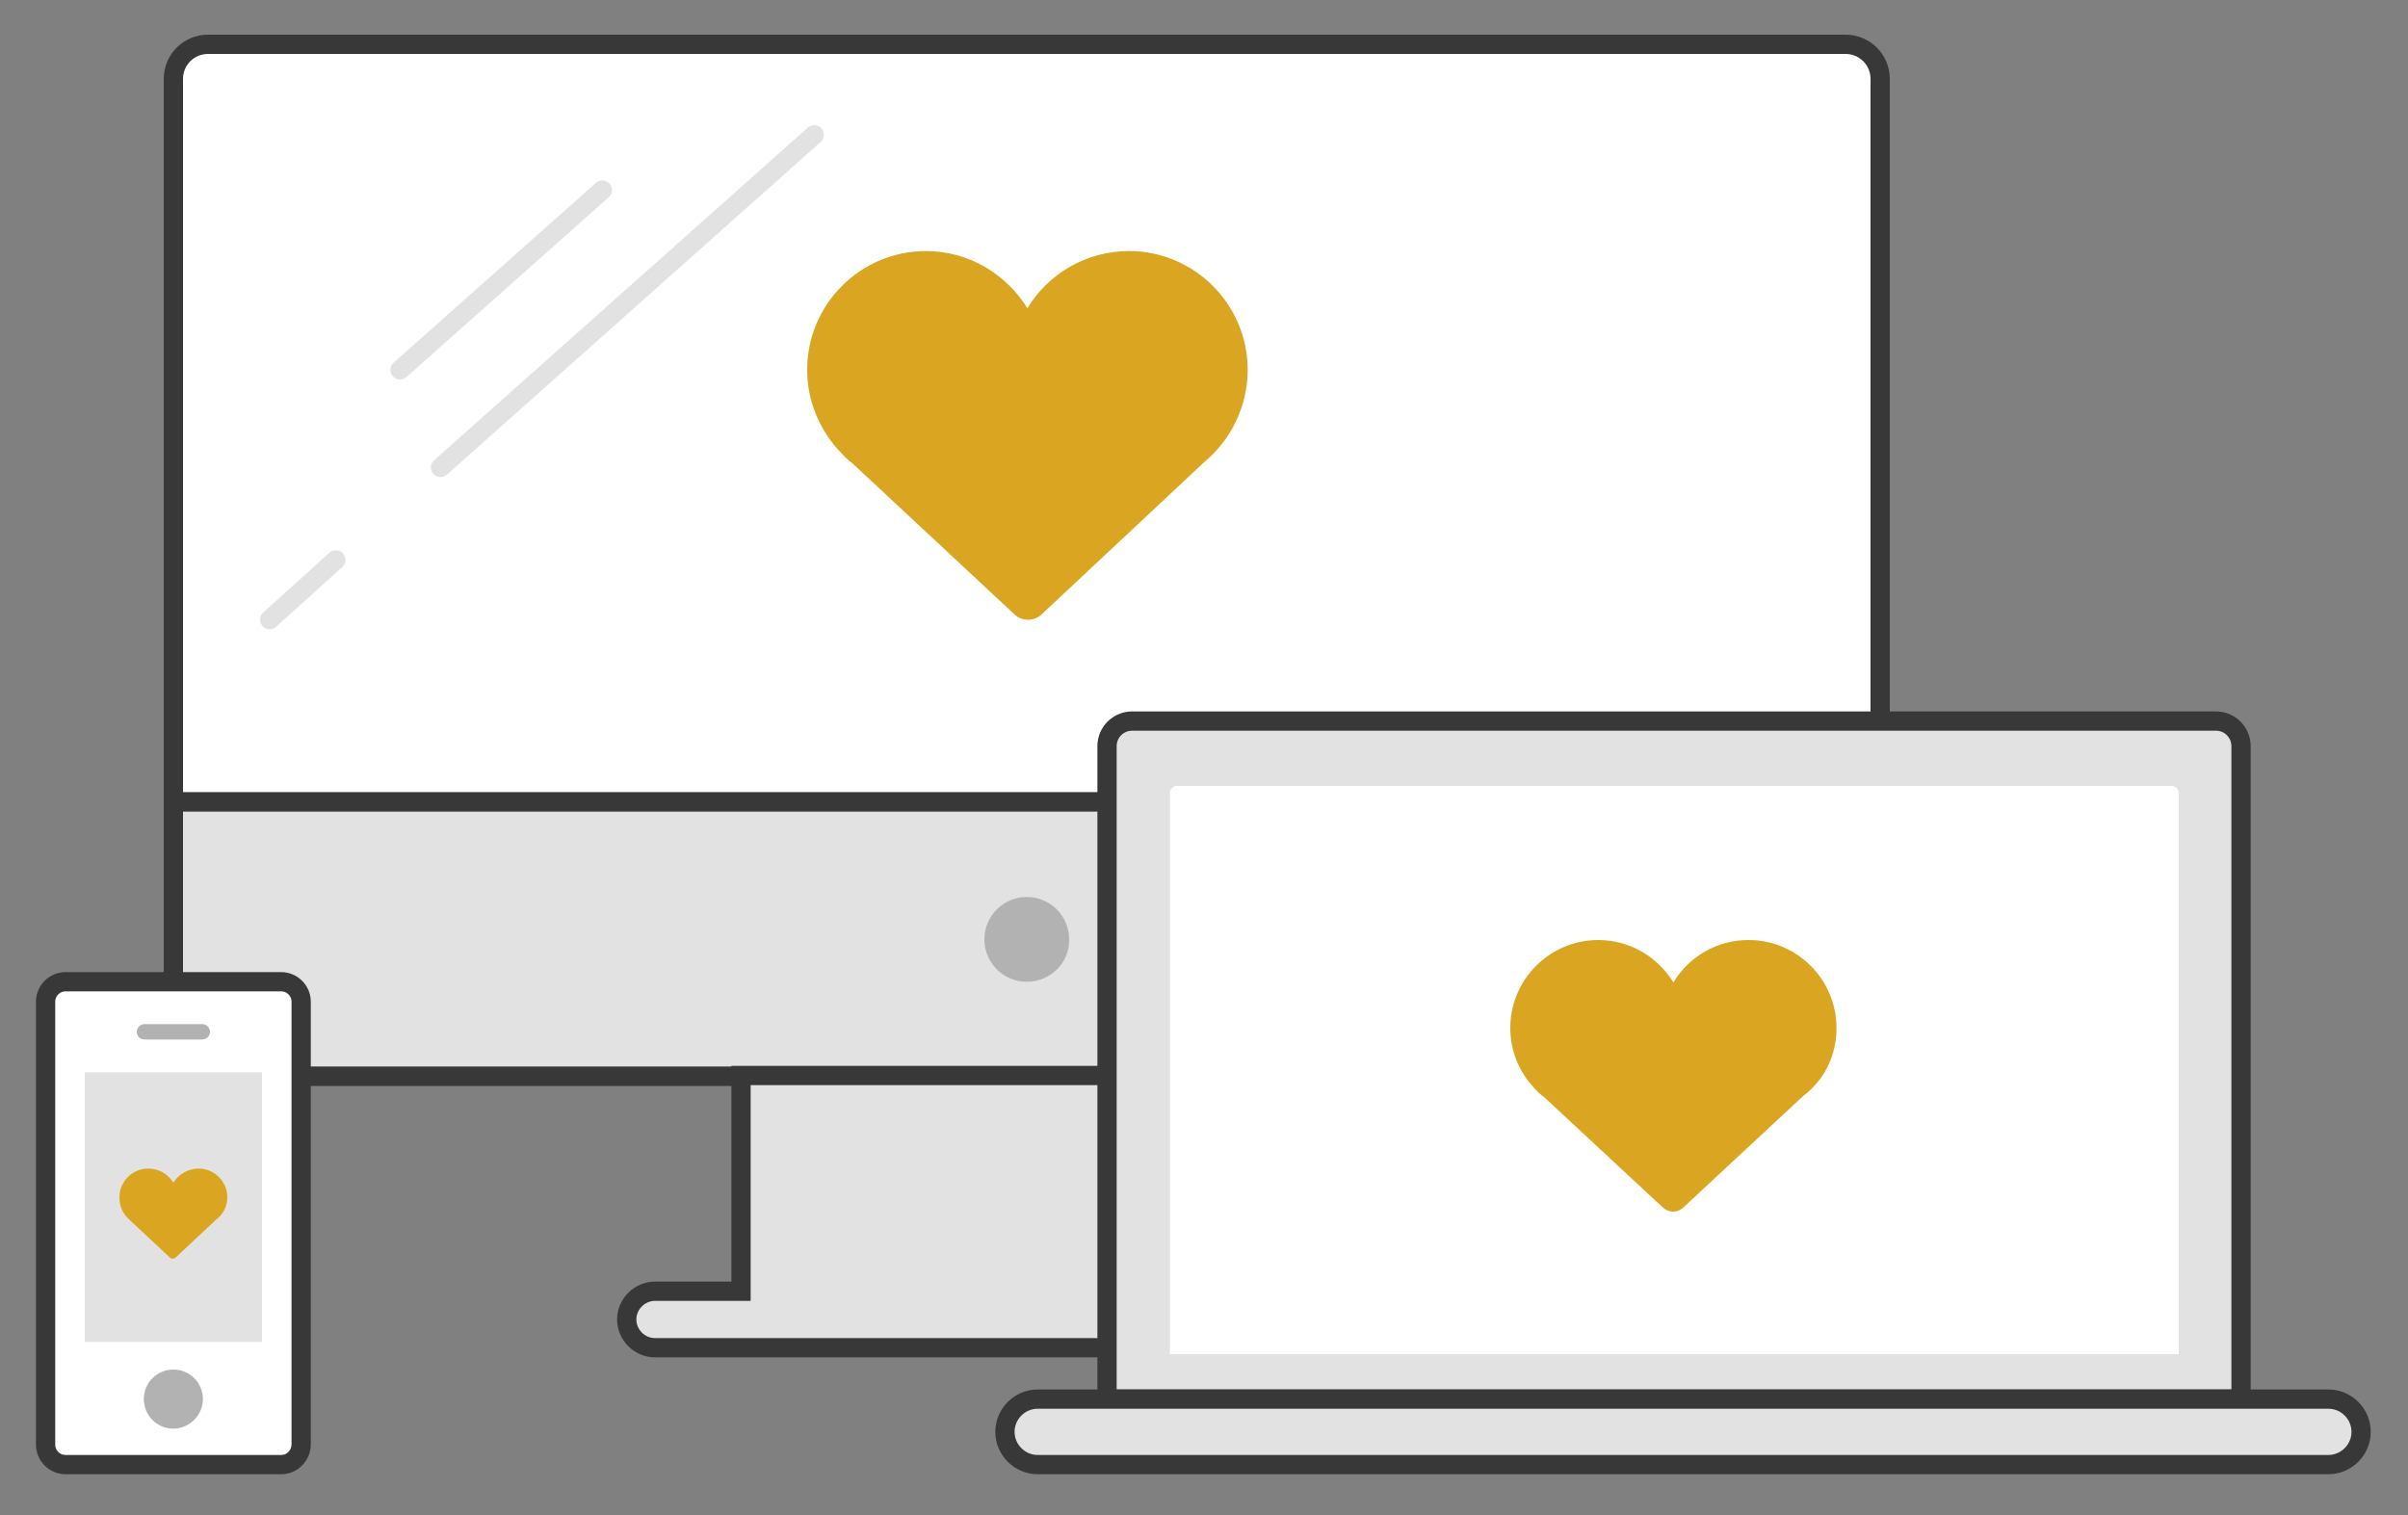 <?xml version="1.0" encoding="utf-8"?>
<!-- Generator: Adobe Illustrator 22.1.0, SVG Export Plug-In . SVG Version: 6.00 Build 0)  -->
<svg version="1.1" id="Layer_1" xmlns="http://www.w3.org/2000/svg" xmlns:xlink="http://www.w3.org/1999/xlink" x="0px" y="0px"
	 viewBox="0 0 375 236" style="enable-background:new 0 0 375 236;" xml:space="preserve">
<rect x="0" y="0" width="375" height="236" fill="#808080" stroke="none"/>
<style type="text/css">
	.st0{fill:#FFFFFF;stroke:#383838;stroke-width:3;stroke-miterlimit:10;}
	.st1{fill:none;stroke:#383838;stroke-width:3;stroke-miterlimit:10;}
	.st2{fill:#E2E2E2;stroke:#383838;stroke-width:3;stroke-miterlimit:10;}
	.st3{fill:#B2B2B2;}
	.st4{fill:#DAA520;}
	.st5{fill:none;stroke:#E2E2E2;stroke-width:3;stroke-linecap:round;stroke-miterlimit:10;}
	.st6{fill:#FFFFFF;}
	.st7{fill:#E2E2E2;}
</style>
<g id="Layer_1_1_">
</g>
<g id="Layer_2_1_">
	<g>
		<path class="st0" d="M287.4,167.6h-255c-3,0-5.4-2.4-5.4-5.4V12.3c0-3,2.4-5.4,5.4-5.4h255c3,0,5.4,2.4,5.4,5.4v149.8
			C292.9,165.1,290.4,167.6,287.4,167.6z"/>
		<line class="st1" x1="27" y1="124.9" x2="292.9" y2="124.9"/>
		<path class="st2" d="M292.9,167.6H33.2c-3.4,0-6.2-2.8-6.2-6.2v-36.5h265.9V167.6z"/>
		<path class="st3" d="M159.9,152.9L159.9,152.9c-3.7,0-6.6-3-6.6-6.6l0,0c0-3.7,3-6.6,6.6-6.6l0,0c3.7,0,6.6,3,6.6,6.6l0,0
			C166.6,149.9,163.6,152.9,159.9,152.9z"/>
		<path class="st2" d="M217.8,201.1h-13.4v-33.6h-89v33.6H102c-2.4,0-4.4,2-4.4,4.4s2,4.4,4.4,4.4h115.8c2.4,0,4.4-2,4.4-4.4
			S220.2,201.1,217.8,201.1z"/>
		<path class="st4" d="M194.3,57.6c0-10.2-8.3-18.5-18.5-18.5c-6.7,0-12.6,3.6-15.8,8.9c-3.3-5.3-9.1-8.9-15.8-8.9
			c-10.2,0-18.5,8.3-18.5,18.5c0,4.7,1.8,9,4.7,12.3l0,0l0.1,0.1c0.7,0.8,1.5,1.6,2.4,2.3L158,95.7c1.2,1.1,3,1.1,4.2,0L187.5,72
			C191.6,68.6,194.3,63.4,194.3,57.6z"/>
		<line class="st5" x1="93.8" y1="29.6" x2="62.3" y2="57.6"/>
		<line class="st5" x1="126.8" y1="21" x2="68.6" y2="72.8"/>
		<line class="st5" x1="52.3" y1="87.2" x2="42" y2="96.5"/>
	</g>
	<path class="st2" d="M349,217.9H172.4V116.2c0-2.2,1.8-3.9,3.9-3.9h168.8c2.2,0,3.9,1.8,3.9,3.9L349,217.9L349,217.9z"/>
	<path class="st2" d="M362.6,217.9h-201c-2.8,0-5.1,2.3-5.1,5.1l0,0c0,2.8,2.3,5.1,5.1,5.1h201c2.8,0,5.1-2.3,5.1-5.1l0,0
		C367.7,220.2,365.4,217.9,362.6,217.9z"/>
	<path class="st6" d="M339.2,210.9h-157v-87.4c0-0.6,0.5-1.1,1.1-1.1h154.9c0.6,0,1.1,0.5,1.1,1.1v87.4H339.2z"/>
	<path class="st4" d="M286,160.1c0-7.5-6.1-13.7-13.7-13.7c-4.9,0-9.3,2.6-11.7,6.6c-2.4-3.9-6.7-6.6-11.7-6.6
		c-7.5,0-13.7,6.1-13.7,13.7c0,3.5,1.3,6.6,3.4,9l0,0l0.1,0.1c0.5,0.6,1.1,1.2,1.8,1.7l18.5,17.2c0.9,0.8,2.2,0.8,3.1,0l18.7-17.4
		C284.1,168.2,286,164.4,286,160.1z"/>
	<g>
		<path class="st0" d="M43.8,228.1H10.2c-1.7,0-3.1-1.4-3.1-3.1v-69c0-1.7,1.4-3.1,3.1-3.1h33.6c1.7,0,3.1,1.4,3.1,3.1v68.9
			C46.9,226.7,45.5,228.1,43.8,228.1z"/>
		<path class="st3" d="M27,222.5L27,222.5c-2.6,0-4.6-2.1-4.6-4.6l0,0c0-2.6,2.1-4.6,4.6-4.6l0,0c2.6,0,4.6,2.1,4.6,4.6l0,0
			C31.6,220.4,29.5,222.5,27,222.5z"/>
		<rect x="13.2" y="167" class="st7" width="27.6" height="42"/>
		<path class="st3" d="M31.5,161.9h-9c-0.7,0-1.2-0.6-1.2-1.2l0,0c0-0.7,0.6-1.2,1.2-1.2h9c0.7,0,1.2,0.6,1.2,1.2l0,0
			C32.7,161.3,32.2,161.9,31.5,161.9z"/>
		<path class="st4" d="M35.4,186.5c0-2.5-2-4.5-4.5-4.5c-1.6,0-3.1,0.9-3.9,2.2c-0.8-1.3-2.2-2.2-3.9-2.2c-2.5,0-4.5,2-4.5,4.5
			c0,1.2,0.4,2.2,1.1,3l0,0l0,0c0.2,0.2,0.4,0.4,0.6,0.6l6.1,5.7c0.3,0.3,0.7,0.3,1,0l6.2-5.8C34.7,189.2,35.4,187.9,35.4,186.5z"/>
	</g>
</g>
</svg>
